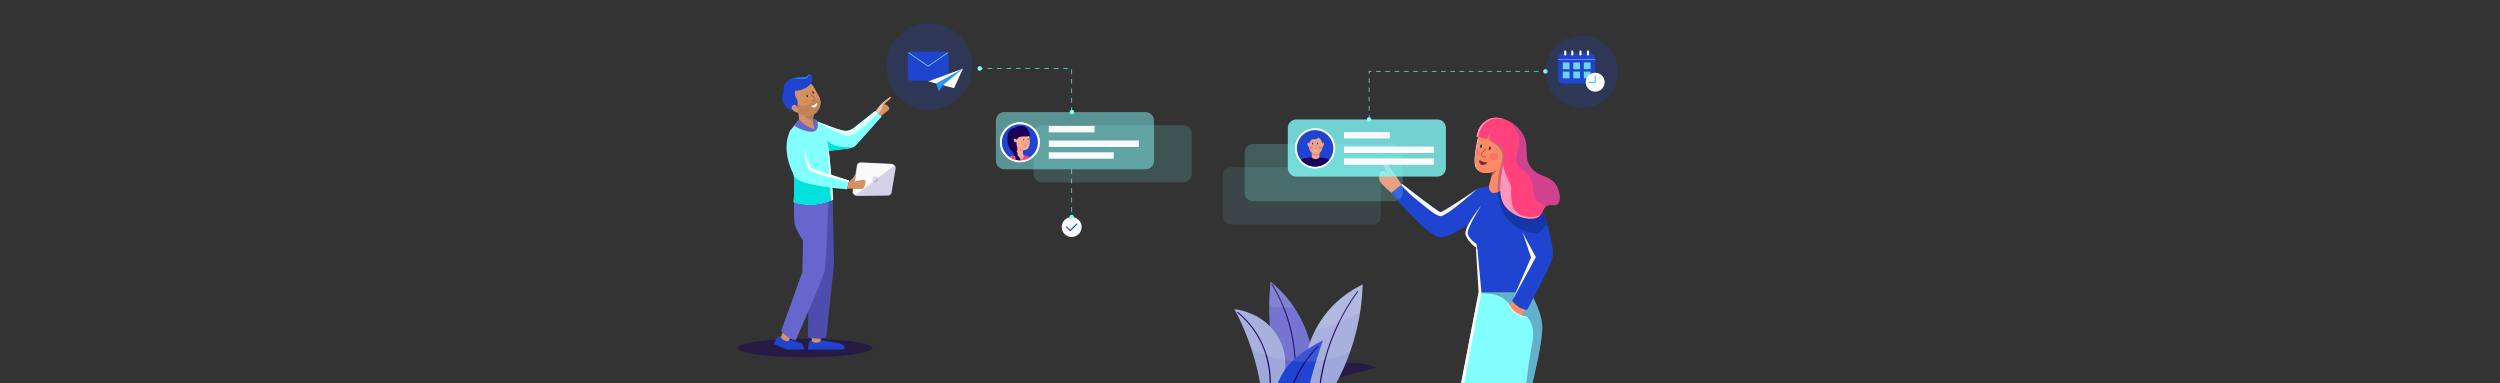 <?xml version="1.0" encoding="utf-8"?>
<!-- Generator: Adobe Illustrator 25.0.1, SVG Export Plug-In . SVG Version: 6.00 Build 0)  -->
<svg version="1.1" id="image" xmlns="http://www.w3.org/2000/svg" xmlns:xlink="http://www.w3.org/1999/xlink" x="0px" y="0px"
	 viewBox="0 0 6339.7 971.7" style="enable-background:new 0 0 6339.7 971.7;" xml:space="preserve">
<rect x="0" y="0" width="6339.7" height="971.7" fill="#333333" stroke="none"/>
<style type="text/css">
	.st0{fill:#FF8A65;}
	.st1{fill:#FAFAFA;}
	.st2{fill:#1F44D0;}
	.st3{fill:#84FFFF;}
	.st4{opacity:0.31;}
	.st5{fill:#18005A;}
	.st6{fill:none;stroke:#FAFAFA;stroke-width:2;stroke-linecap:round;stroke-linejoin:round;stroke-miterlimit:10;}
	.st7{fill:#1337AA;}
	.st8{opacity:0.28;fill:#2A1392;}
	.st9{fill:#FF427D;}
	.st10{opacity:0.1;fill:#84FFFF;}
	.st11{opacity:0.2;fill:#84FFFF;}
	.st12{opacity:0.47;}
	.st13{fill:#D69163;}
	.st14{fill:#4D4DAD;}
	.st15{fill:#6666CC;}
	.st16{opacity:0.26;fill:#474747;}
	.st17{opacity:0.15;fill:#603813;}
	.st18{fill:none;stroke:#995E3D;stroke-width:2;stroke-linecap:round;stroke-linejoin:round;stroke-miterlimit:10;}
	.st19{fill:#FFFFFF;}
	.st20{fill:none;stroke:#BC7D53;stroke-width:0.5;stroke-linecap:round;stroke-linejoin:round;stroke-miterlimit:10;}
	.st21{fill:#1A1A1A;}
	.st22{fill:#D18654;}
	.st23{fill:#00E2DC;}
	.st24{fill:#DBDAEF;}
	.st25{opacity:0.18;fill:#2A1392;}
	.st26{fill:#2196F3;}
	.st27{fill:none;stroke:#AF5037;stroke-width:2;stroke-linecap:round;stroke-linejoin:round;stroke-miterlimit:10;}
	.st28{fill:#60372E;stroke:#AA3C1F;stroke-linecap:round;stroke-linejoin:round;stroke-miterlimit:10;}
	.st29{opacity:0.36;fill:#FF427D;}
	.st30{opacity:0.77;}
	.st31{fill:none;stroke:#84FFFF;stroke-width:2;stroke-miterlimit:10;}
	.st32{fill:none;stroke:#84FFFF;stroke-width:2;stroke-miterlimit:10;stroke-dasharray:11.672,11.672;}
	.st33{fill:none;stroke:#84FFFF;stroke-width:2;stroke-miterlimit:10;stroke-dasharray:11.768,11.768;}
	.st34{opacity:0.22;fill:#1F44D0;}
	.st35{fill:none;stroke:#1F44D0;stroke-width:3;stroke-linecap:round;stroke-linejoin:round;stroke-miterlimit:10;}
	.st36{opacity:0.77;fill:#84FFFF;}
	.st37{fill:none;stroke:#FAFAFA;stroke-miterlimit:10;}
	.st38{fill:none;stroke:#03A9F4;stroke-width:2;stroke-miterlimit:10;}
	.st39{opacity:0.47;fill:#84FFFF;}
	.st40{opacity:0.16;fill:#84FFFF;}
	.st41{clip-path:url(#SVGID_2_);}
	.st42{fill:#FFAB91;}
	.st43{opacity:0.71;fill:#E88A6D;}
	.st44{fill:#37474F;}
	.st45{fill:#78909C;}
	.st46{opacity:0.37;fill:#263238;}
	.st47{fill:#FF9D83;}
	.st48{opacity:0.75;fill:#F47C6C;}
	.st49{fill:#263238;}
	.st50{opacity:0.16;}
	.st51{fill:#212121;}
	.st52{fill:#589BFC;}
	.st53{fill:#546E7A;}
	.st54{fill:#FFF176;}
	.st55{fill:#FC977C;}
	.st56{fill:#E0725C;}
	.st57{fill:none;stroke:#CC695C;stroke-width:0.75;stroke-linecap:round;stroke-linejoin:round;stroke-miterlimit:10;}
	.st58{clip-path:url(#SVGID_4_);}
	.st59{fill:#EFB4A8;}
	.st60{fill:#FFCCBC;}
	.st61{fill:#EFA28E;}
	.st62{opacity:0.49;fill:#CE6955;}
	.st63{fill:none;stroke:#C46455;stroke-width:0.5;stroke-linecap:round;stroke-linejoin:round;stroke-miterlimit:10;}
	.st64{fill:#E26998;}
	.st65{fill:none;stroke:#84FFFF;stroke-miterlimit:10;}
	.st66{opacity:0.77;fill:none;stroke:#84FFFF;stroke-width:2;stroke-miterlimit:10;stroke-dasharray:12;}
	.st67{opacity:0.77;fill:none;stroke:#84FFFF;stroke-width:2;stroke-linecap:round;stroke-linejoin:round;stroke-miterlimit:10;}
	.st68{fill:#9FA8DA;}
	.st69{fill:none;stroke:#18005A;stroke-width:3;stroke-linecap:round;stroke-linejoin:round;stroke-miterlimit:10;}
	.st70{fill:#2144D0;}
	.st71{opacity:0.1;fill:#FFFFFF;}
	.st72{opacity:0.42;fill:#2A1392;}
	.st73{fill:#FF97BD;}
	.st74{opacity:0.21;fill:#1F44D0;}
	.st75{opacity:0.74;fill:#FFFFFF;}
	.st76{opacity:0.46;fill:#FFFFFF;}
</style>
<g id="women">
	<path class="st0" d="M3855.4,336.75c-11.24,53.19-22.48,106.38-33.71,159.57c-6.47,6.91-15.17,10.54-23.56,10.27
		c-3.04-0.08-6.05-0.68-8.89-1.82c-16.52,0-10.98-30.17-11.85-32.32l9.4-36.62c0,0-0.73,0.29-2,0.68c-2.93,0.9-8.75,2.37-15.35,2.25
		h-0.1c-7.98-0.16-17.08-2.65-23.61-11.25c-4.79-6.3-5.42-17.26-3.87-32.94c0.51-5.23,1.24-10.66,2.11-16.08
		c4.09-25.55,11.11-50.81,11.82-53.33c0.04-0.14,0.06-0.21,0.06-0.21L3855.4,336.75z"/>
	<path class="st1" d="M3769.34,438.76c-8.38,0.18-18.4-1.99-25.44-11.25c-4.79-6.3-5.42-17.26-3.87-32.94
		c0.51-5.23,1.24-10.66,2.11-16.08c4.31-26.93,11.88-53.54,11.88-53.54l1.77,0.21c-0.71,2.52-7.73,27.78-11.82,53.33
		c-0.87,5.42-1.6,10.85-2.11,16.08c-1.55,15.68-0.92,26.64,3.87,32.94C3752.26,436.11,3761.36,438.6,3769.34,438.76z"/>
	<path class="st0" d="M3853.57,336.75c-11.24,53.19-22.48,106.38-33.71,159.57c-5.99,6.41-13.91,9.99-21.73,10.27
		c-3.67,0.14-7.31-0.45-10.72-1.82c-16.52,0-10.98-30.17-11.85-32.32l9.23-35.94l0.17-0.68c0,0-6.87,2.71-15.52,2.93h-0.1
		c-7.98-0.16-17.08-2.65-23.61-11.25c-4.79-6.3-5.42-17.26-3.87-32.94c0.51-5.23,1.24-10.66,2.11-16.08
		c4.09-25.55,11.11-50.81,11.82-53.33L3853.57,336.75z"/>
	<path class="st0" d="M3558.51,476.89c0,0-5.44-11.18-16.02-26.9c-10.58-15.71-35.66-50.87-40.19-47.85
		c-3.37,2.25,16.72,39.49,16.72,39.49s-8.85-10.9-15.31-7.86c-6.85,3.22-8.56,20.05-2.82,28.81c5.74,8.76,33.04,31.23,33.04,31.23"
		/>
	<path class="st2" d="M3904.39,487.45l-1.89,15.15l-0.56,4.46l-7.11,56.76l-3.49,27.92l-18.73,149.71H3749.6l-11.14-183.13
		l-0.01,0.01l-0.08,0.06c-0.03,0.03-0.06,0.05-0.07,0.05l-0.01,0.01c-3.09,2.39-47.65,36.39-78.31,42c-0.02,0-0.04,0-0.06,0.01
		c-2.47,0.45-4.85,0.71-7.1,0.75c-0.61,0.02-1.22,0.02-1.81,0c-31-1-123.05-111.96-123.05-111.96l4.2-3.4l11.58-9.37l5.75-4.66
		l6.41-5.18c0,0,91.1,71.39,97.1,71.39c5.34,0,55.13-33.28,83.34-52.23c3.51-2.35,6.68-4.48,9.39-6.3
		c6.45-4.33,29.83-7.05,29.83-7.05c0.06,10.38,5.09,14.14,7.43,15.73c1.63,1.1,3.61,1.68,7.84,0.94
		c5.18-0.92,13.74-3.82,29.17-10.16c2.6-1.07,5.39-2.24,8.39-3.51c11.9-5.03,10.92-5.1,12.81-5.49c9.33-1.92,21.12,0.5,45.09,10
		C3891.67,482.09,3897.67,484.57,3904.39,487.45z"/>
	<path class="st3" d="M3886.15,971.7h-180.94L3748,749.77v-0.02l1.6-8.3h131.19c0,0,27.83,46.43,30.12,84.34
		C3913.2,863.69,3886.15,971.7,3886.15,971.7z"/>
	<g class="st4">
		<path class="st5" d="M3886.15,971.7h-16.03c2.88-22.39,9.67-73.2,16.03-105.12c8.36-41.9-12.76-62.13-12.76-62.13
			c-5.54-0.55-19.1-2.65-32-13c-10.79-8.65-15.86-18.85-18-24c-2.98-3.51-8.07-8.75-15.59-13.28c-12.55-7.55-24.67-8.77-35.08-9.81
			c-5.63-0.56-13.78-0.98-23.67-0.04l0,0c0.18-0.96,0.37-1.92,0.55-2.88h131.19c0,0,27.83,46.43,30.12,84.34
			C3913.2,863.69,3886.15,971.7,3886.15,971.7z"/>
	</g>
	<path class="st0" d="M3835.39,764.45l-7,12c2.51,4.19,5.89,9.35,13,15c8.49,6.76,12.74,7.29,17.79,8.62
		c2.67-4.67,5.93-11.95,9.53-16.62"/>
	<path class="st6" d="M3823.39,767.45c2.22,5.15,8.06,16.83,21,26c11.77,8.35,23.43,10.39,29,11"/>
	<path class="st2" d="M3935.81,657.9c-10.35,28.65-63.2,128.05-63.2,128.05s-13.48-1.58-22.11-7.83s-16.11-15.04-16.11-15.04
		l9.47-21.63l38.77-88.55l-27.23-64.52l5.18-11.46l5.46-12.09l27.95-61.84l3.4-7.54c0,0,1.07,2.63,2.86,7.25
		c0.51,1.3,1.07,2.76,1.69,4.36c4.68,12.24,12.26,32.82,19.26,55.22c0.74,2.38,1.48,4.78,2.21,7.2
		C3933.77,603.91,3941.93,640.94,3935.81,657.9z"/>
	<path class="st7" d="M3923.41,569.48c-10.02,2.93-10.75,19.45-27.43,21.97c-1.57,0.24-3.12,0.33-4.64,0.29
		c-11.7-0.28-25.79-6.81-35.94-11.15c-21.01-8.98-40.25-32.39-44.27-42.22c-13-31.78-12.87-51.19-12.87-51.19l40.97-14.11
		l61.03,29.63l2.25-0.1l-0.56,4.46c4.68,12.24,12.26,32.82,19.26,55.22C3921.94,564.66,3922.68,567.06,3923.41,569.48z"/>
	<path class="st8" d="M3775.85,354.86c0,0,20.52,11.66,28.62,23.63c11.34,16.77,2.67,32.76-1.32,50.71s-6.94,42.64-4.89,57.97
		l37.89-12.58l19.25-62.56l-35.11-55.58L3775.85,354.86z"/>
	<path class="st9" d="M3949.29,518.41c-7.18,5.56-15.74-2.43-26.6,3.66c-0.71,0.4-1.36,0.81-1.96,1.26
		c-7.52,5.47-7.55,14.16-13.69,21.44c-1.25,1.48-2.76,2.91-4.63,4.23c-8.04,5.68-17.09,5.45-24.42,5.27
		c-21.64-0.55-45.24-12.71-58.55-28.04c-23.2-26.71-14.22-74.21-7.49-108.37c3.91-19.87,4.82-28.15-0.83-39.37
		c-11.07-22-56.11-28.78-65.28-31.53l-0.06-0.02c-1.07-0.32-1.65-0.49-1.65-0.49l4.14-14.65c1.34-4.76,5.43-12.12,8.82-15.74
		c5.65-6.06,13.2-12.38,23.44-15.46c15.32-4.61,29.68-0.66,39.76,3.75h0.01c0.01,0.01,0.01,0.01,0.01,0.01
		c4.59,2,8.29,4.11,10.79,5.54c14.34,8.23,22.78,18.79,26.08,23.28c25.46,34.6,3.81,58.98,22.95,88.46
		c20.08,30.95,54.07,19.69,69.5,53.87C3956.52,490.78,3958.11,511.57,3949.29,518.41z"/>
	<polyline class="st0" points="3767.7,356.86 3779.7,337.09 3774.49,361.12 	"/>
	<path class="st2" d="M3743.99,628.55c0,0-24.62-17.92-27.6-34.45c-2.98-16.53,24.72-39.76,24.72-39.76"/>
</g>
<path class="st10" d="M3480.4,569.13h-357.68c-11.96,0-21.66-9.7-21.66-21.66V445.79c0-11.96,9.7-21.66,21.66-21.66h357.68
	c11.96,0,21.66,9.7,21.66,21.66v101.68C3502.06,559.43,3492.36,569.13,3480.4,569.13z"/>
<path class="st11" d="M3535.6,510.22h-357.68c-11.96,0-21.66-9.7-21.66-21.66V386.88c0-11.96,9.7-21.66,21.66-21.66h357.68
	c11.96,0,21.66,9.7,21.66,21.66v101.68C3557.26,500.52,3547.56,510.22,3535.6,510.22z"/>
<g class="st12">
	<ellipse class="st5" cx="2041.11" cy="882.47" rx="171.07" ry="23.61"/>
</g>
<g id="men">
	<path class="st2" d="M2062.12,860.56c0,0-8.75,3.07-11.09,9.89s-2.03,15.79-2.03,15.79h92.37c0,0,0-4.59,0-6.72
		s-4.8-7.04-13.65-8.85c-8.85-1.81-52.26-9.17-52.26-9.17L2062.12,860.56z"/>
	<path class="st13" d="M2058.55,852.16v13.12c0,0,4.64,3.68,11.68,3.68c7.04,0,10.72-3.52,10.72-3.52v-11.36L2058.55,852.16z"/>
	<path class="st2" d="M1984.9,852.32c0,0-9.22-0.9-14.23,4.31c-5,5.21-8.48,15.91-8.48,15.91l33.25,13.7h43.28
		c0,0-0.02-0.79,0.09-2.92c0.13-2.59-2.93-12.57-11.79-14.36c-10.06-2.03-30.42-10.18-30.42-10.18L1984.9,852.32z"/>
	<path class="st13" d="M1985.19,843.2l-5.52,11.9c0,0,2.66,5.29,9.05,8.25c6.39,2.96,11.21,1.32,11.21,1.32l4.78-10.3L1985.19,843.2
		z"/>
	<path class="st14" d="M2111.6,505.33l3.42,165.24l-19.84,185.27c0,0-11.84,3.84-24.64,2.88c-12.8-0.96-22.08-3.52-22.08-3.52
		l3.2-153.91l10.56-103.99l-4.98-85.75L2111.6,505.33z"/>
	<path class="st15" d="M2101.25,506.06c0,0-5.75,152.19-9.58,178.57c-2.83,19.46-74.13,178.57-74.13,178.57s-10.57-1.28-20.81-9.28
		c-10.24-8-15.74-14.5-15.74-14.5l53.65-149.73l1.68-79.58c0,0-17.6-25.92-20.8-40.64c-3.2-14.72-1.92-60.48-1.92-60.48
		L2101.25,506.06z"/>
	<path class="st3" d="M2112.68,506.42c0,0-6.54,2.56-15.98,5.43c-11.83,3.6-28.19,7.61-41.81,7.61c-1.11,0-2.18,0-3.22-0.07
		c-2.66-0.14-5.19-0.35-7.61-0.55c-19.99-1.87-31.57-6.33-31.57-6.33s0.93-9.13,1.56-21.48c0.76-15.15,1.04-35.17-1.56-49.04
		c-0.38-2.01-0.83-4.36-1.28-6.95c-0.48-2.87-1-6.09-1.56-9.54c-5.15-32.75-11.83-87.91-4.81-95.79
		c8.44-9.51,17.71-20.92,17.71-20.92l28.15-4.56c0,0,19.27-0.98,32.07,8.85c7.68,5.9,9.82,16.73,13.06,31.12
		c4.15,18.36,8.16,56.27,11.24,90.85C2110.43,472.7,2112.68,506.42,2112.68,506.42z"/>
	<path class="st13" d="M2063.3,313.74c0.97,10.52,2.86,11.39,5.18,15.94c-13.61,0.79-27.85-3.91-39.98-7.43l-4.19-39.28
		c14.11,0.21,28.17,0.42,42.29,0.68c-0.36,0.78-0.7,1.69-1.09,2.74c-1.2,3.24-2.46,7.55-3.24,12.68c-0.55,3.69-0.27,7.94-0.06,12.43
		C2062.25,312.4,2063.21,312.9,2063.3,313.74z"/>
	<path class="st16" d="M2062.26,299.08c-0.55,3.69-0.47,4.09-0.68,8.09c-0.05,0.89-18.01-6.99-27.47-20.18l31.39-0.58
		C2064.3,289.64,2063.04,293.95,2062.26,299.08z"/>
	<path class="st13" d="M2065.33,288.48c-0.89,0.62-1.81,1.21-2.78,1.74c-1.06,0.59-2.15,1.1-3.27,1.53
		c-11.27,4.45-25.11,1.54-34.12-4.97c-0.05-0.04-0.1-0.08-0.15-0.13l-0.01-0.01c-0.02-0.01-0.06-0.03-0.08-0.06
		c-2.25-1.66-4.18-3.53-5.68-5.6c-0.88-1.21-1.62-2.47-2.19-3.79l-1.36-2.43l-4.48-8.06l-6.41-11.55
		c-8.94-16.1-3.09-36.57,13.01-45.51c0.99-0.55,2.01-1.04,3.04-1.49c0.71-0.31,1.44-0.59,2.16-0.83c10.28-3.6,21.57-1.84,30.24,4.21
		c4.05,2.81,7.51,6.56,10.05,11.12l9.54,17.19l2.44,4.39l0.27,0.48c0.39,0.68,0.73,1.4,1.06,2.1
		C2083.51,261.56,2078.64,279.28,2065.33,288.48z"/>
	<path class="st1" d="M2066.2,288.15c-0.89,0.63-1.81,1.22-2.78,1.74c-1.33,0.74-2.72,1.36-4.15,1.86c1.12-0.43,2.21-0.95,3.27-1.53
		c0.96-0.53,1.89-1.12,2.78-1.74c13.31-9.19,18.18-26.91,11.3-41.66c-0.33-0.7-0.68-1.42-1.06-2.1l-0.27-0.48l-2.44-4.39
		l-9.54-17.19c-2.55-4.56-6-8.32-10.05-11.12c-8.67-6.05-19.96-7.8-30.24-4.21c10.51-4.02,22.21-2.33,31.12,3.89
		c4.05,2.81,7.51,6.56,10.05,11.12l9.54,17.19l2.44,4.38l0.27,0.49c0.39,0.68,0.73,1.39,1.06,2.09
		C2084.39,261.25,2079.53,278.97,2066.2,288.15z"/>
	<path class="st13" d="M2065.33,288.48c-0.89,0.62-1.81,1.21-2.78,1.74c-1.06,0.59-2.15,1.1-3.27,1.53
		c-11.09,3.96-24.45,1.05-33.24-5.3c-0.05-0.03-0.1-0.07-0.15-0.12v-0.01c-0.03-0.01-0.06-0.03-0.09-0.06
		c-2.25-1.66-4.18-3.53-5.67-5.6c-0.89-1.21-1.63-2.47-2.19-3.79l-1.36-2.43l-4.49-8.06l-6.41-11.56
		c-8.93-16.09-3.08-36.56,13.01-45.5c1-0.56,2.02-1.05,3.04-1.49c0.42-0.18,0.85-0.36,1.28-0.51c10.28-3.6,21.57-1.84,30.24,4.21
		c4.05,2.81,7.51,6.56,10.05,11.12l9.54,17.19l2.44,4.39l0.27,0.48c0.39,0.68,0.73,1.4,1.06,2.1
		C2083.51,261.56,2078.64,279.28,2065.33,288.48z"/>
	<path class="st17" d="M2015.69,274.77l1.36,2.43c5.75,13.39,29.41,21.94,45.5,13.01c15.4-8.54,21.42-27.67,14.07-43.39
		c-1.23,2.57-2.57,6.56-6.74,8.4c-1.71,0.76-2.51,0.04-5.92,1.17c-4.35,1.43-6.44,5.35-8.31,6.29c-7.74,3.92-15.94,7.2-23.98,5.62
		c-6.5-1.28-7.87-5.97-10.95-4.9C2017.96,264.35,2015.94,269.18,2015.69,274.77z"/>
	<path class="st2" d="M2060.38,201.75c-0.3,4.78-2.89,8.36-4.57,10.68c-0.42,0.59-2.2,2.98-5.95,6.02
		c-1.58,1.28-6.08,4.76-13.36,7.66c-7.51,3-14.68,4.1-20.65,4.33c-0.37,2.66-0.59,6.64,0.55,11.13c1.23,4.83,3.45,8,4.11,9.03
		c2.87,4.52,4.3,13.58-2.28,33.6c-4.76-0.72-13.87-2.88-21.82-10.24c-8.74-8.09-15.67-22.12-12.1-35.2c0.9-3.28,2.27-5.81,3.3-7.45
		c-1.4-11.03,1.83-17.24,3.69-20.01c4.11-6.13,11.03-9.73,17.55-11.87c7.63-2.48,14.74-2.93,16.19-3.01
		c9.06-0.47,17.15,1.47,23.35-4.13c2.06-1.87,3.3-4.01,5.39-3.85c1.45,0.11,2.86,1.28,3.99,3.05
		C2059.48,194.14,2060.6,198.13,2060.38,201.75z"/>
	<path class="st13" d="M2020.18,269c-0.2-0.3-2.29-3.28-5.68-3.3c-3.76-0.02-6.77,3.92-7.1,6.79c-0.56,4.93,6.33,10.94,17.62,14.29
		L2020.18,269z"/>
	<path class="st15" d="M2025.86,302.28c0,0,8.59,10.24,21.07,17.71c6.68,4,18.76,7.75,18.76,7.75s-1.86-4.93-3.27-11.62
		c-1.44-6.8-0.46-14.62-0.46-14.62c2.55-0.81,8.76,2.18,10.04,4.1c1.28,1.92,2.5,11.31,1.44,16.85
		c-1.09,5.72-6.28,12.91-18.98,11.63c-12.7-1.28-26.78-7.57-30.94-9.71s-10.45-6.58-10.45-6.58L2025.86,302.28z"/>
	<path class="st18" d="M2055.43,240.8c0,0,8.19,4.67,10.19,7.11c1.32,1.61,1.34,4.68-0.25,5.77c-1.59,1.09-5.73,3.22-5.73,3.22"/>
	<path class="st19" d="M2056.76,268.61c2.27-0.38,5.85-1.28,9.58-3.64c2.45-1.55,4.25-3.27,5.48-4.66
		c1.37,3.89,0.23,8.12-2.74,10.45c-2.44,1.92-6.17,2.59-9.16,1C2058.16,270.82,2057.2,269.39,2056.76,268.61z"/>
	<path class="st20" d="M2056.76,268.61c2.27-0.38,5.85-1.28,9.58-3.64c2.45-1.55,4.25-3.27,5.48-4.66
		c1.37,3.89,0.23,8.12-2.74,10.45c-2.44,1.92-6.17,2.59-9.16,1C2058.16,270.82,2057.2,269.39,2056.76,268.61z"/>
	
		<ellipse transform="matrix(0.883 -0.469 0.469 0.883 125.027 988.622)" class="st21" cx="2047.32" cy="243.3" rx="1.64" ry="3.26"/>
	
		<ellipse transform="matrix(0.883 -0.469 0.469 0.883 130.771 994.552)" class="st21" cx="2062.1" cy="234.73" rx="1.64" ry="3.26"/>
	
		<ellipse transform="matrix(0.919 -0.395 0.395 0.919 64.322 828.02)" class="st22" cx="2045.16" cy="257.64" rx="7.99" ry="2.59"/>
	<path class="st22" d="M2068.96,245.13c0.63,1.03,3.28,0.6,6.33-0.89l-2.44-4.39C2070.02,241.89,2068.34,244.09,2068.96,245.13z"/>
	<path class="st13" d="M2259.19,246.7c-0.52,1.36-1.88,3.18-3.61,5.15c-4.97,5.63-12.95,12.38-12.95,12.38s4.64,0.81,7.53,3.28
		c2.9,2.47,7.57,7.26,2.38,12.07c-5.19,4.81-23.38,18.72-23.38,18.72l-13.82-9.99l2.66-3.49l5.62-7.37
		c0.09-0.12,0.18-0.24,0.27-0.36c0.98-1.28,4.47-5.82,8.17-10.14c0.08-0.09,0.16-0.18,0.24-0.27c2.67-3.1,5.43-6.06,7.41-7.58
		C2244.99,255.06,2261.21,241.47,2259.19,246.7z"/>
	<path class="st3" d="M2235.64,295.7l-63.38,70.99c-2.03,2.33-4.44,4.27-7.1,5.79c-3.3,1.95-7.03,3.22-10.88,3.69l-50.3,6.09
		l-2.75,0.34l-0.08-0.17l-6.9-17.6l-15.54-54.43c0,0,2.1,0.88,5.62,2.3c10.65,4.29,34.3,13.5,52.23,18.11
		c9.94,2.54,18.32,0.54,27.69-5.67l55.1-43.66l2.53,2.21L2235.64,295.7z"/>
	<path class="st23" d="M2165.16,372.48c-3.3,1.95-7.02,3.22-10.87,3.68l-50.3,6.09l-2.24,0.34l-4.26-25.48
		c2.6,2.22,6.41,5.11,11.43,7.77c2.54,1.34,8.61,4.33,18.99,6.45C2142.2,374.25,2155.57,373.66,2165.16,372.48z"/>
	<path class="st23" d="M2112.68,506.42c0,0-6.54,2.56-15.98,5.43c-11.83,3.6-28.19,7.61-41.81,7.61c-1.11,0-2.18,0-3.22-0.07
		c-2.66-0.14-5.19-0.35-7.61-0.55c-19.99-1.87-31.57-6.33-31.57-6.33s0.93-9.13,1.56-21.48c0.76-15.15,1.04-35.17-1.56-49.04
		c-0.38-2.01-0.83-4.36-1.28-6.95l97.32,18.5C2111.88,491.2,2112.68,506.42,2112.68,506.42z"/>
	<polygon class="st19" points="2097.48,357.12 2101.74,382.6 2107.72,442.39 2112.68,506.42 2107.53,508.3 2101.25,404.18 	"/>
	<path class="st3" d="M2054.44,426.32l98.83,31.67l-5.13,22.11c0,0-120.03-9-132-30.61c-40.63-73.39-11.29-119.81-11.29-119.81"/>
	<g>
		<path class="st24" d="M2173.14,418.79l-11.07,66.4c-0.9,5.39,4.31,10.4,10.74,10.31l76.47-0.97c4.77-0.06,8.66-2.97,9.33-6.97
			l10.33-61.93c0.86-5.16-3.88-10.02-10.04-10.3l-75.73-3.5C2178.12,411.6,2173.85,414.56,2173.14,418.79z"/>
		<path class="st1" d="M2271.12,426.85l-10.33,61.92c-0.66,4-4.55,6.91-9.33,6.97l-76.47,0.96c-2.31,0.03-4.48-0.6-6.25-1.67
			c-3.14-1.9-5.06-5.19-4.49-8.64l11.07-66.4c0.71-4.22,4.99-7.19,10.03-6.95l75.72,3.5c2.87,0.13,5.44,1.26,7.27,2.95
			C2270.45,421.44,2271.58,424.1,2271.12,426.85z"/>
		
			<ellipse transform="matrix(0.073 -0.997 0.997 0.073 1604.69 2635.079)" class="st24" cx="2220.42" cy="453.97" rx="7.48" ry="7.5"/>
		<path class="st25" d="M2271.12,426.85l-10.33,61.92c-0.66,4-4.55,6.91-9.33,6.97l-76.47,0.96c-2.31,0.03-4.48-0.6-6.25-1.67
			l99.6-75.54C2270.45,421.44,2271.58,424.1,2271.12,426.85z"/>
	</g>
	<path class="st26" d="M2053.76,188.45c-2.7,3.2-4.06,7.24-8.13,9.24c-4.76,2.34-10.48,2.83-15.98,2.14
		c-17.77-2.25-20.53,0.68-20.82-0.38v-0.01c7.63-2.48,14.74-2.93,16.19-3.01c9.06-0.47,17.15,1.47,23.35-4.13
		C2050.43,190.43,2051.67,188.29,2053.76,188.45C2055.21,188.56,2053.76,188.45,2053.76,188.45z"/>
	<path class="st19" d="M2153.27,458l-96.51-30.93l-18.58-48.33c0,0,8.18,47.14,14.13,52.21c12.25,10.42,100.14,30.58,100.14,30.58
		L2153.27,458z"/>
</g>
<g>
	<path class="st27" d="M3766.81,377.39c-0.65,1.25-1.74,3.1-3.43,5.04c-3.44,3.94-5.89,4.25-6.66,7.01
		c-0.64,2.28,0.17,5.18,2.21,6.96c2.18,1.89,5.46,2.24,8.3,0.83"/>
	<path class="st28" d="M3770.79,411.19c-2.09,0.33-6.06,0.67-10.69-0.78c-4.02-1.26-6.81-3.32-8.34-4.66
		c-1.21,4.2,0.23,8.62,3.49,10.95c4.16,2.98,9.57,1.34,12.51-1.15C3769.5,414.09,3770.36,412.33,3770.79,411.19z"/>
	
		<ellipse transform="matrix(0.222 -0.975 0.975 0.222 2572.409 3976.267)" class="st21" cx="3778.14" cy="376" rx="4.69" ry="2.36"/>
	
		<ellipse transform="matrix(0.222 -0.975 0.975 0.222 2560.614 3950.851)" class="st21" cx="3756.32" cy="370.68" rx="4.42" ry="2.22"/>
	
		<ellipse transform="matrix(0.141 -0.99 0.99 0.141 2860.302 4091.15)" class="st29" cx="3787.74" cy="397.28" rx="8.7" ry="11.51"/>
	<path class="st29" d="M3749.46,389.88c-0.69,3.37-3.74,5.07-7.6,4.69c0.51-5.23,1.24-10.66,2.11-16.08
		C3747.87,381.68,3750.2,386.23,3749.46,389.88z"/>
</g>
<g class="st30">
	<g>
		<line class="st31" x1="3471.89" y1="297.97" x2="3471.89" y2="291.97"/>
		<line class="st32" x1="3471.89" y1="280.3" x2="3471.89" y2="192.76"/>
		<polyline class="st31" points="3471.89,186.92 3471.89,180.92 3477.89,180.92 		"/>
		<line class="st33" x1="3489.65" y1="180.92" x2="3907.42" y2="180.92"/>
		<line class="st31" x1="3913.3" y1="180.92" x2="3919.3" y2="180.92"/>
	</g>
</g>
<circle class="st34" cx="2356.57" cy="168.79" r="109.66"/>
<circle class="st3" cx="3471.89" cy="302.88" r="5.68"/>
<circle class="st3" cx="2718.38" cy="284.2" r="5.68"/>
<circle class="st1" cx="2717.61" cy="575.73" r="25.27"/>
<polyline class="st35" points="2704.7,575.51 2713.98,584.78 2730.53,568.22 "/>
<circle class="st3" cx="2717.61" cy="550.45" r="5.68"/>
<circle class="st3" cx="2484.61" cy="173.56" r="5.68"/>
<circle class="st3" cx="3919.3" cy="180.96" r="5.68"/>
<g>
	<circle class="st34" cx="4011.36" cy="181.56" r="92.06"/>
	<path class="st2" d="M4031.79,212.24h-67.06c-7.39,0-13.37-5.99-13.37-13.37v-50.68c0-7.39,5.99-13.37,13.37-13.37h67.06
		c7.39,0,13.37,5.99,13.37,13.37v50.68C4045.16,206.25,4039.17,212.24,4031.79,212.24z"/>
	<rect x="3963" y="158.35" class="st36" width="17.12" height="17.12"/>
	<rect x="3989.7" y="158.35" class="st36" width="17.12" height="17.12"/>
	<rect x="4016.4" y="158.35" class="st36" width="17.12" height="17.12"/>
	<rect x="3963" y="181.56" class="st36" width="17.12" height="17.12"/>
	<rect x="3989.7" y="181.56" class="st36" width="17.12" height="17.12"/>
	<rect x="4016.4" y="181.56" class="st36" width="17.12" height="17.12"/>
	<path class="st1" d="M3969.24,140.97L3969.24,140.97c-1.5,0-2.72-1.22-2.72-2.72v-7.66c0-1.5,1.22-2.72,2.72-2.72l0,0
		c1.5,0,2.72,1.22,2.72,2.72v7.66C3971.97,139.75,3970.75,140.97,3969.24,140.97z"/>
	<path class="st1" d="M3987.16,140.97L3987.16,140.97c-1.5,0-2.72-1.22-2.72-2.72v-7.66c0-1.5,1.22-2.72,2.72-2.72l0,0
		c1.5,0,2.72,1.22,2.72,2.72v7.66C3989.89,139.75,3988.67,140.97,3987.16,140.97z"/>
	<path class="st1" d="M4007.89,140.97L4007.89,140.97c-1.5,0-2.72-1.22-2.72-2.72v-7.66c0-1.5,1.22-2.72,2.72-2.72l0,0
		c1.5,0,2.72,1.22,2.72,2.72v7.66C4010.61,139.75,4009.39,140.97,4007.89,140.97z"/>
	<path class="st1" d="M4026.97,140.97L4026.97,140.97c-1.5,0-2.72-1.22-2.72-2.72v-7.66c0-1.5,1.22-2.72,2.72-2.72l0,0
		c1.5,0,2.72,1.22,2.72,2.72v7.66C4029.7,139.75,4028.48,140.97,4026.97,140.97z"/>
	<circle class="st1" cx="4045.16" cy="208.43" r="24.07"/>
	<line class="st37" x1="3951.36" y1="151.16" x2="4045.16" y2="151.16"/>
	<polyline class="st38" points="4045.16,191.6 4045.16,208.43 4028.53,208.43 	"/>
</g>
<g>
	<path class="st39" d="M2904.83,429.2h-357.68c-11.96,0-21.66-9.7-21.66-21.66V305.86c0-11.96,9.7-21.66,21.66-21.66h357.68
		c11.96,0,21.66,9.7,21.66,21.66v101.68C2926.49,419.51,2916.8,429.2,2904.83,429.2z"/>
	<path class="st40" d="M3000.24,462.49h-357.68c-11.96,0-21.66-9.7-21.66-21.66V339.15c0-11.96,9.7-21.66,21.66-21.66h357.68
		c11.96,0,21.66,9.7,21.66,21.66v101.68C3021.9,452.79,3012.2,462.49,3000.24,462.49z"/>
	<rect x="2659.58" y="319.42" class="st1" width="116.06" height="16.25"/>
	<rect x="2659.58" y="356.32" class="st1" width="228.44" height="16.25"/>
	<rect x="2659.58" y="386.2" class="st1" width="164.71" height="16.25"/>
	<g>
		<circle class="st19" cx="2586.3" cy="360.79" r="50.55"/>
		<circle class="st19" cx="2586.3" cy="360.79" r="50.55"/>
		<g>
			<g>
				<defs>
					<circle id="SVGID_1_" cx="2586.3" cy="360.79" r="45.65"/>
				</defs>
				<use xlink:href="#SVGID_1_"  style="overflow:visible;opacity:0.65;fill:#1F44D0;"/>
				<clipPath id="SVGID_2_">
					<use xlink:href="#SVGID_1_"  style="overflow:visible;opacity:0.65;"/>
				</clipPath>
				<g class="st41">
					<path class="st42" d="M2563.65,362.55c4.78,10.7,9,10.01,11.74,17.82c3.79,10.8-2.79,16.29,2.09,24.54
						c2.61,4.39,8.08,8.94,13,7.76c6.22-1.49,9.57-11.67,7.03-16.99c-0.81-1.69-1.75-1.92-2.71-3.99c-0.87-1.85-1.13-3.77-1.02-5.62
						c0.09-1.95,0.57-3.82,1.12-5.4c2.25,0.19,5.79,0.11,9.03-1.88c5.68-3.49,7.09-10.75,7.37-16.51c0.09-2.34,0.03-4.44-0.03-5.93
						v-0.02c-0.23-6.3-0.51-13.65-6.1-18.83c-6.1-5.66-14.49-4.98-19.7-4.55c-1.6,0.12-21.72,2.02-25.16,13.84
						C2558.84,351.78,2560.94,356.47,2563.65,362.55z"/>
					<path class="st42" d="M2622.45,597.38c0,0,5.53,15.92,3.65,21.24c-2.77,7.87-77.64,109.55-78.27,109.13
						c-0.63-0.42-11.01-7.31-11.01-7.31l47.59-85.07l12.81-34.57L2622.45,597.38z"/>
					<polygon class="st43" points="2611.27,605.39 2614.81,636.67 2580.69,683.84 2575.06,652.07 2592.96,616.38 2596.39,605.85 
											"/>
					<polygon class="st44" points="2611.27,502.86 2612.72,527.14 2627.04,601.81 2599.62,603 2590.71,502.86 					"/>
					<polygon class="st45" points="2628.95,604.37 2603.19,605.85 2603.19,599.61 2627.73,597.98 					"/>
					<polyline class="st42" points="2598.45,521.73 2605.81,619.96 2615.56,739.64 2602,741.32 2575.73,628.65 2565.33,606.53 					
						"/>
					<polygon class="st46" points="2611.27,605.39 2602.76,544.47 2602.76,544.47 2596.39,605.85 					"/>
					<path class="st44" d="M2554.62,502.86c0,0-7.94,24.61-7.93,38.66c0.02,17,10.49,64.34,10.49,64.34l49.11,0.68l-4.05-70.75
						l0.48-33.49L2554.62,502.86z"/>
					<path class="st47" d="M2627.2,427.71c0,0,3.01,38.44,0,40.68c-3.01,2.24-5.98,2.92-8.03,2.52c-2.05-0.41-7.83-4.75-7.83-4.75
						l3.07-38.44H2627.2z"/>
					<path class="st47" d="M2649.14,453.36c-2.54,0.34-20.62,5.78-20.62,5.78s-16.21,5.96-15.58,8.9
						c0.63,2.94-0.63,10.45,3.98,10.35c4.61-0.1,56.48-28.28,56.48-28.28"/>
					<polygon class="st48" points="2617.02,459.63 2628.54,457.09 2628.49,455.28 2621.63,449.11 2622.25,428.95 2620.5,429.3 
						2618.45,452.02 					"/>
					<path class="st9" d="M2574.98,392.94c0,0-21.55,3.07-25.7,12.79c-1.68,3.93,5.34,97.12,5.34,97.12s38.78,3.66,48.86,2.96
						c5.39-0.37,7.79-2.96,7.79-2.96s3.87-48.12,9.03-54.48c7.48-12.11-0.92-44.21-3.37-46.82c-4.72-5.03-20.55-7.97-20.55-7.97
						l-2.9,11.72L2574.98,392.94z"/>
					<g>
						<path class="st5" d="M2612.2,343.15c0,0-2.52,2.73-8.28,2.73s-17.88,0.14-20.51,2.24c-2.62,2.1-4.95,6.47-4.95,6.47
							c-0.61-0.84-1.46-2.13-3.5-2.7c-1.54-0.43-3.46,0.86-4.07,2.31c-0.81,1.91-0.15,3.65,0.75,4.69c1.45,1.66,3.24,1.79,5.87,2
							c1.66,1.48-0.81,5.54,0.91,9.35c0.52,1.15,1.69,4.53,1.38,9.46c-0.07,1.13-1.68,5.09-1.68,5.09c0.54,0.46,1.84,1.7,2.41,3.78
							c0.71,2.59-0.2,4.72-0.47,5.3c1.13,0.68,2.98,2,4.49,4.28c2.29,3.47,2.35,6.97,2.31,8.32c1.34,1.41,3.77,4.35,4.96,8.81
							c1.67,6.25-0.2,11.41-0.91,13.14c0.46,1.91,0.93,3.83,1.39,5.74c3.9,4.9,4.36,6.91,3.75,7.72c-0.64,0.84-3.11,1.29-3.11,1.29
							c-0.46-0.98-0.91-1.97-1.37-2.95c-0.27,0.98-0.53,1.97-0.8,2.95c-0.67,0.19-1.54,0.36-2.57,0.38
							c-1.65,0.04-2.99-0.33-3.84-0.65c0.08-1.03,0.28-2.34,0.75-3.81c0.53-1.63,1.22-2.91,1.82-3.84
							c-0.16-2.07-0.33-4.14-0.49-6.21c-1.38-1.66-3.56-4.71-4.82-9.09c-1.38-4.79-0.99-8.86-0.63-11.05
							c-0.46-0.23-5.14-2.71-5.73-7.76c-0.29-2.45-0.74-4.26-0.27-5.2c-0.27,0.01-2.73-0.08-4.56-2.64
							c-1.48-2.08-0.43-4.41-0.35-4.81c0,0-7.9-8.42-10.84-14.19c-4.83-9.49-4.65-17.99-4.61-24.54c0.05-9.23,1.89-14.1,6.22-19.02
							c4.19-4.77,8.4-5.55,11.4-5.94c2.84-1.49,7.58-5.03,13.86-5.42c1.4-0.09,6.28-0.39,10.47,1.02
							C2608.67,324.46,2611.96,341.79,2612.2,343.15z"/>
					</g>
					<path class="st49" d="M2600.89,736.57c0,0-1,8.42-0.89,12.09c0.1,3.67,1.29,7.66,4.65,7.97c3.36,0.31,28.48-0.05,31.31-0.78
						c2.83-0.73,7.7-4.95,5.32-7.89c-2.38-2.94-11.6-2.23-14.26-3.08c-3.08-0.98-11.79-9.29-11.79-9.29L2600.89,736.57z"/>
					<path class="st49" d="M2538.06,718.22c0,0-5.27,3.36-8.06,5.74c-2.79,2.39-5.14,5.82-3.28,8.62
						c1.86,2.81,17.93,22.13,20.28,23.87c2.35,1.74,8.69,2.88,9.48-0.82c0.79-3.69-5.55-10.42-6.57-13.03
						c-1.17-3.01-0.73-16.45-0.73-16.45L2538.06,718.22z"/>
					<g class="st50">
						<path class="st51" d="M2617.02,459.63c0,0-16.32,3.54-22.26,6.47c-5.93,2.92-41.35,20.37-41.35,20.37l-2.5-27.32l6.19-29.72
							l4.05,0.27l1.11,28.43l41.38-8.99l14.81,3.59L2617.02,459.63z"/>
					</g>
					<path class="st42" d="M2593.54,452.17l-0.61,8.25c0,0-42.61,25.41-47.95,17.96c-5.26-7.33-5.8-25.01-2.86-51.39l18.98,0.71
						l-1.99,33.62L2593.54,452.17z"/>
					<path class="st52" d="M2563.76,431.15l-23.29-2.85c0.38-9.66,4.46-18.79,6.13-21.5c3.4-5.5,12.65-9.43,12.65-9.43l5.65,18.86
						L2563.76,431.15z"/>
					<path class="st44" d="M2591.95,461.68l51.24-7.53l0.12-2.43l-51.71,7.62c-0.59,0.09-1.02,0.6-1.01,1.2v0
						C2590.62,461.25,2591.25,461.78,2591.95,461.68z"/>
					<polygon class="st45" points="2554.24,601.12 2607.14,600.8 2607.14,607.93 2556.33,608.3 					"/>
					<path class="st44" d="M2643.31,451.96l2.32-64.32l-0.22,0.04c-1.28,0.21-2.24,1.28-2.29,2.58l-2.74,62.08"/>
					<path class="st53" d="M2645.63,387.64h48.17c1.27,0,2.28,1.06,2.22,2.33l-2.69,55.63c-0.05,1.07-0.86,1.96-1.93,2.1
						l-48.21,6.45"/>
					<path class="st42" d="M2593.54,452.17c2.24-0.7,8.32-2.1,10.1-3.04c1.78-0.94,6.01-2.73,9.79-2.2
						c3.78,0.52,9.74,6.79,9.74,6.79s0.74,1.32-1.42,0.93c-2.51-0.45-7.2-3.19-10.8-1.8c-3.96,1.52-6.82,4.65-6.82,4.65l-11.1,1.65"
						/>
					<path class="st52" d="M2616.92,401.56c0,0,6.43,5.73,8.28,12.9c1.5,5.81,3.33,13.26,3.33,13.26l-11.27,2.23"/>
					<path class="st47" d="M2663.24,455.57c0,0,8.44-1.13,10.47-1.6c2.03-0.47,9.64-5.19,9.64-5.19l-24.2,3.24"/>
					<g>
						<path class="st54" d="M2590.92,428.4c-0.66,0.19-1.43,0.37-2.31,0.49c-0.8,0.11-1.52,0.14-2.16,0.14
							c-0.09,0.66-0.16,1.41-0.14,2.25c0.03,1.6,0.32,2.95,0.63,3.97c1.18,0.05,2.09-0.1,2.7-0.24c1.2-0.28,2.67-0.86,2.67-0.86l0,0
							c0.03-0.65,0.02-1.45-0.15-2.36C2591.9,430.3,2591.35,429.16,2590.92,428.4z"/>
					</g>
					<path class="st55" d="M2582.64,372.03c0.85,2.99,2.09,5.24,3.06,6.72c1.01,1.55,2.59,3.94,5.54,5.93
						c0.99,0.67,1.89,1.12,2.54,1.41c0.09-1.95,0.57-3.82,1.12-5.4c0,0-4.9-1.49-7.17-3.43
						C2585.48,375.32,2582.64,372.03,2582.64,372.03z"/>
					
						<ellipse transform="matrix(0.997 -0.079 0.079 0.997 -20.611 206.252)" class="st55" cx="2591.29" cy="363.1" rx="4.5" ry="3.11"/>
					<path class="st55" d="M2608.18,359.63c0.09,1.32,1.38,2.36,3.12,2.67c0.09-2.34,0.03-4.44-0.03-5.93
						C2609.37,356.89,2608.05,358.21,2608.18,359.63z"/>
					<path class="st55" d="M2577.54,356.02c-0.11-0.2-0.68-1.2-1.87-1.5c-0.88-0.22-2.25-0.1-2.79,0.88
						c-0.57,1.02,0.07,2.41,1.03,3.05c0.92,0.62,2.2,0.57,3.18-0.13"/>
					
						<ellipse transform="matrix(0.131 -0.991 0.991 0.131 1909.122 3009.925)" class="st19" cx="2671.82" cy="415.75" rx="4.42" ry="3.64"/>
				</g>
			</g>
			<path class="st56" d="M2605.26,370.17c-0.07,0.09-0.33,0.5-0.55,0.72c-0.28,0.28-1.35,1.3-3.37,1.31
				c-1.75,0.01-2.75-0.86-3.71-1.77c-0.16-0.15-0.46-0.55-0.54-0.64c1.43-0.25,3.12-0.51,3.63-0.38c0.37,0.1,0.55,0.37,1.12,0.44
				c0.51,0.06,0.82-0.2,1.2-0.23C2603.36,369.61,2603.72,369.78,2605.26,370.17z"/>
		</g>
		<g>
			<path class="st57" d="M2602.28,356.66c0,0,2.6,4.31,3.29,5.87c0.44,0.98-0.23,2.81-1.48,2.75c-1.41-0.06-3.63-0.23-3.63-0.23"/>
			
				<ellipse transform="matrix(0.999 -0.038 0.038 0.999 -11.527 97.914)" class="st21" cx="2596.97" cy="355.35" rx="1.01" ry="2"/>
			
				<ellipse transform="matrix(0.999 -0.038 0.038 0.999 -11.49 98.307)" class="st21" cx="2607.43" cy="354.57" rx="1.01" ry="2"/>
		</g>
	</g>
</g>
<g>
	<path class="st36" d="M3645.04,447.89h-357.68c-11.96,0-21.66-9.7-21.66-21.66V324.55c0-11.96,9.7-21.66,21.66-21.66h357.68
		c11.96,0,21.66,9.7,21.66,21.66v101.68C3666.7,438.19,3657,447.89,3645.04,447.89z"/>
	<rect x="3408.17" y="334.84" class="st1" width="116.06" height="16.25"/>
	<rect x="3408.17" y="371.74" class="st1" width="228.44" height="16.25"/>
	<rect x="3408.17" y="401.62" class="st1" width="228.44" height="16.25"/>
	<circle class="st19" cx="3334.89" cy="376.22" r="51.17"/>
	<g>
		<defs>
			<circle id="SVGID_3_" cx="3334.89" cy="376.22" r="46.21"/>
		</defs>
		<use xlink:href="#SVGID_3_"  style="overflow:visible;opacity:0.65;fill:#1F44D0;"/>
		<clipPath id="SVGID_4_">
			<use xlink:href="#SVGID_3_"  style="overflow:visible;opacity:0.65;"/>
		</clipPath>
		<g class="st58">
			<g>
				<path class="st59" d="M3379.27,438.71c0,0-0.57,39.81-0.62,43.06c-0.12,8.36-17.05,7.89-16.82-0.82l0-42.48L3379.27,438.71z"/>
				<path class="st60" d="M3290.19,438.71c0,0,1.15,50.84,1.19,54.09h17.76l-1.23-54.09H3290.19z"/>
				<g>
					<path class="st5" d="M3380.24,438.71l-15.05,0c-0.58,25.38-1.46,54.09-1.46,54.09h-58.22c0,0-0.68-29.67-1.23-54.09l-15.05,0
						c0,0-1.07-7.03,0-19.72c1.12-13.3,16.43-17.02,19.28-17.61h0.02c8.01-2.23,17.92-2.25,17.92-2.25l19.54,0.09
						c0,0,7.64,0.3,14.57,2.08c0.01,0.01,0.03,0.01,0.06,0.01c1.58,0.29,18.44,3.69,19.62,17.67
						C3381.31,431.68,3380.24,438.71,3380.24,438.71z"/>
				</g>
				<g id="face_3_">
					<path class="st61" d="M3345.99,384.6v14.63c-4.07,3.42-7.72,4.46-10.07,4.46c-5.47,0-9.47-4.55-9.47-4.55v-14.96l1.26,0.03
						L3345.99,384.6z"/>
					<path class="st62" d="M3346.01,385.65v3.92c-2.71,2.25-7.21,5.53-10.33,5.32c-3.05-0.19-6.87-3.43-9.21-5.71v-3.29l1.26-0.62
						L3346.01,385.65z"/>
					<path class="st61" d="M3351.45,350.78c1.34,4.01,4.34,14.57,2.33,24.05c-1.5,7.08-6.89,16.37-16.34,16.63
						s-15.94-8.53-17.69-14.35c-1.71-5.7-1.22-19.33,0.61-24.41s12.07-14,16.75-13.03S3351.45,350.78,3351.45,350.78z"/>
					<path class="st2" d="M3353.86,367.06c-0.36,0.04-0.5-7.25-3.92-12.05c-1.7-2.38-3.04-4.22-6.71-5.77
						c-1.28,1.22-3.41,2.9-6.38,3.67c-4.85,1.26-6.99-1.19-10.21,0.7c-2.15,1.26-3.51,3.71-5.38,7.06c-0.57,1.01-0.92,1.7-1.09,2.32
						c-0.42,1.52-0.9,4.73-1.05,4.74c-0.08,0,0.01-3.94-0.7-4.54l-1.51-0.74c0,0-0.92-5.77-0.88-7.84c0.04-2.09,0.3-5.18,1.7-7.93
						c2.98-5.84,9.12-7.67,10.46-8.07c5.14-1.53,9.54-0.38,11.53,0.31c2.89,1,4.95,2.5,6.19,3.56c1.01-0.09,2.71-0.1,4.49,0.7
						c4.07,1.83,5.29,6.42,5.57,7.74c1.01,4.72-0.76,11.67-0.76,11.67l0,0c-0.29,0-1.14,0.27-1.14,0.27
						C3353.71,363.12,3353.95,367.05,3353.86,367.06z"/>
					<g>
						<circle class="st62" cx="3324.76" cy="374.14" r="3.67"/>
						<circle class="st62" cx="3347.94" cy="374.14" r="3.67"/>
						<path class="st19" d="M3341.37,380.75c-0.99,0.26-2.52,0.56-4.43,0.58c-2.45,0.03-4.36-0.41-5.44-0.72
							c0.03,0.17,0.47,2.61,3.62,3.64c1.8,0.59,3.52,0.4,4.16,0.31C3339.97,383.29,3340.67,382.02,3341.37,380.75z"/>
						<path class="st63" d="M3341.37,380.75c-0.99,0.26-2.52,0.56-4.43,0.58c-2.45,0.03-4.36-0.41-5.44-0.72
							c0.03,0.17,0.47,2.61,3.62,3.64c1.8,0.59,3.52,0.4,4.16,0.31C3339.97,383.29,3340.67,382.02,3341.37,380.75z"/>
					</g>
				</g>
				<polygon class="st64" points="3365.36,438.71 3365.36,427.41 3366.94,438.71 				"/>
				<polygon class="st64" points="3304.27,438.71 3303.62,429.34 3302.92,438.71 				"/>
				<polygon class="st64" points="3343.02,437.06 3360.43,437.06 3355.85,442.78 3348.02,441.85 				"/>
				<path class="st19" d="M3360.36,436.4c-1.84,0.68-4.62,1.46-8.07,1.55c-4.09,0.1-7.36-0.81-9.35-1.55
					c0.3,10.53,1.87,17.62,8.67,17.62C3362.31,454.02,3360.36,436.4,3360.36,436.4z"/>
				<path class="st65" d="M3399.66,422.12"/>
			</g>
			<path class="st61" d="M3320.51,365.16c-1.82-3.22-2.85-3.79-3.45-3.65c-1.55,0.36-2.82,5.95-0.13,8.69
				c1.14,1.16,2.63,1.45,3.43,1.53"/>
			<path class="st61" d="M3352.29,365.16c1.82-3.22,2.85-3.79,3.45-3.65c1.55,0.36,2.82,5.95,0.13,8.69
				c-1.14,1.16-2.63,1.45-3.43,1.53"/>
		</g>
	</g>
	<g>
		<path class="st57" d="M3335.96,367.48c0,0,3.05,4.58,3.89,6.26c0.52,1.05-0.12,3.08-1.49,3.08c-1.55,0-3.98-0.07-3.98-0.07"/>
		
			<ellipse transform="matrix(0.026 -1 1 0.026 2876.792 3684.48)" class="st21" cx="3329.93" cy="365.36" rx="2.43" ry="1.22"/>
		
			<ellipse transform="matrix(0.026 -1 1 0.026 2889.321 3697.069)" class="st21" cx="3342.65" cy="365.22" rx="2.43" ry="1.22"/>
	</g>
</g>
<polyline class="st66" points="2717.61,284.2 2717.61,173.56 2476.47,173.56 "/>
<path class="st2" d="M2397.23,204.6h-87.12c-4.47,0-8.1-3.62-8.1-8.1v-57.24c0-4.47,3.62-8.1,8.1-8.1h87.12c4.47,0,8.1,3.62,8.1,8.1
	v57.24C2405.33,200.97,2401.71,204.6,2397.23,204.6z"/>
<polyline class="st67" points="2304.19,133.76 2353.68,167.88 2403.17,133.76 "/>
<g>
	<polygon class="st19" points="2441.88,174.05 2353.68,206.41 2419.4,223.64 	"/>
	<polygon class="st26" points="2441.88,174.05 2373.89,211.71 2380.8,231.75 2390.87,216.16 	"/>
	<polygon class="st2" points="2380.8,231.75 2398.02,218.06 2390.87,216.16 	"/>
</g>
<path class="st13" d="M2152.45,461.53c0,0,8.75-8.56,10.5-10.14c1.75-1.58,4.49-8.73,5.49-7.73s1.75,5.49,0.67,8.31
	s-2.58,8.48-2.58,8.48s5.85-1.76,9.81-2.49c4.84-0.9,7.55-1.39,10.43-1.79c3.71-0.51,7.4-0.1,8.3,3.02
	c0.67,2.33-2.79,19.18-7.66,19.56c-12.55,1-19.58,0.8-21.53,0.42c-9-1.77-17.41-0.44-17.41-0.44"/>
<line class="st66" x1="2717.61" y1="429.2" x2="2717.61" y2="550.45"/>
<g class="st12">
	<path class="st5" d="M3358.59,977.57c0,0,37.97-22.25,59.74-26.86c28.27-5.99,71.73-18.29,71.73-18.29s-37.58-21.28-103.75-8.58
		c-16.76,3.22-39.71,12.35-39.71,12.35L3358.59,977.57z"/>
</g>
<g>
	<path class="st15" d="M3328.69,983.16c-3.31,0.24-6.68,0.44-10.11,0.62c-3.37,0.18-6.8,0.33-10.26,0.44
		c-6.03,0.21-12.18,0.3-18.45,0.3c-14.14,0-27.74-0.5-40.52-1.48c-0.24-0.74-0.47-1.51-0.71-2.28c-1.69-5.44-3.34-11.09-4.94-16.86
		c-3.43-12.21-6.71-25.14-9.67-38.71c-1.33-6.12-2.63-12.39-3.84-18.81c-3.64-19.43-6.65-40.07-8.69-61.9
		c-0.56-5.83-1.01-11.59-1.39-17.27c-2.87-42.7-1.36-80.85,1.89-113.06c21.06,17.03,63.35,55.95,88.99,120.99
		c4.44,11.27,8.01,22.33,10.82,33.12c0,0,0,0,0,0.03c1.04,3.9,1.95,7.75,2.75,11.56c2.81,12.69,4.58,24.9,5.59,36.41
		c0.24,2.54,0.44,5.06,0.59,7.54c0.3,4.38,0.47,8.67,0.53,12.81C3331.68,954.74,3330.38,970.57,3328.69,983.16z"/>
	<path class="st68" d="M3455.56,721.55c-0.98,31.88-4.85,70.65-15.08,113.74c-4.94,20.79-10.79,40.13-17.12,57.96
		c-5.74,16.21-11.86,31.17-18.04,44.8c-6.06,13.46-12.24,25.64-18.16,36.55c-15.7,3.93-35.78,6.95-58.47,8.55
		c-3.31,0.24-6.68,0.44-10.11,0.62c-3.37,0.18-6.8,0.33-10.26,0.44c-1.72-15.88-2.51-37.17,0.56-61.6c0.24-1.77,0.47-3.58,0.74-5.41
		c1.51-10.35,3.76-21.17,6.92-32.35c1.51-5.44,3.28-10.97,5.26-16.56c0-0.03,0-0.03,0-0.03c3.55-9.94,7.9-20.11,13.13-30.34
		C3373.2,763.05,3435.99,730.69,3455.56,721.55z"/>
	<path class="st68" d="M3259.58,923.13c0.03,4.79-0.21,9.43-0.62,13.93c-1.57,17.69-6.09,32.83-10.32,43.71
		c-0.3,0.74-0.56,1.45-0.86,2.16c-8.81-0.62-18.25-1.6-28.21-3.11c-8.25-1.27-16.06-2.75-23.36-4.35
		c-2.34-13.37-5.23-27.36-8.78-41.82c-3.93-16.12-8.67-32.83-14.37-50.04c-4.64-14.08-9.97-28.45-15.97-43.06
		c-8.4-20.41-17.39-39.24-26.56-56.57c3.82,0.35,52.43,5.65,89.58,43.24c9.14,9.23,17.6,20.44,24.52,33.98
		c9.11,17.89,13.34,35.55,14.55,51.9C3259.43,916.5,3259.58,919.85,3259.58,923.13z"/>
	<path class="st69" d="M3442.77,739.25c-19.76,27.04-43.25,64.69-62.61,112.84c-20.16,50.14-29.27,95.35-33.56,129.46"/>
	<path class="st69" d="M3138.88,792.36c14.53,12.04,32.78,30.14,48.52,55.73c31.83,51.76,34.25,103.11,33.77,127.19"/>
	<path class="st69" d="M3225.75,721.22c14.49,23.86,30.57,55.81,42.29,95.39c19.64,66.37,18.14,124.26,14.1,160.96"/>
	<path class="st70" d="M3354.92,863.15c-6.42,18.07-12.69,37-18.69,56.72c-0.44,1.42-0.86,2.84-1.27,4.26
		c-6.18,20.47-11.59,40.4-16.38,59.65c-3.37,0.18-6.8,0.33-10.26,0.44c-6.03,0.21-12.18,0.3-18.45,0.3
		c-14.14,0-27.74-0.5-40.52-1.48c-0.53-0.03-1.06-0.06-1.57-0.12c-3.87-0.3-7.66-0.65-11.36-1.04
		c6.39-17.27,14.73-37.71,34.07-59.24c5.47-6.15,11.89-12.39,19.4-18.69C3308.46,888.44,3339.43,870.46,3354.92,863.15z"/>
	<path class="st69" d="M3342.46,878.65c-11.1,10.87-24.07,25.47-36.39,44.26c-13.71,20.91-22.42,40.62-28.03,56.3"/>
	<path class="st71" d="M3455.56,721.55c-0.62,20.61-2.48,44.09-6.48,69.76c-2.16,14.05-5,28.75-8.61,43.98
		c-4.94,20.79-10.79,40.13-17.12,57.96c-26.65,11.06-55.57,18.99-85.79,22.27c-2.45,0.3-4.94,0.53-7.42,0.74
		c-6.77,0.56-13.63,0.89-20.52,0.95c-10.71,0.12-21.53-0.38-32.47-1.6c-5.97-0.59-11.95-1.45-17.98-2.51
		c-1.42-0.24-2.81-0.5-4.23-0.77c-8.34-1.6-16.62-3.58-24.75-5.94c-19.87-5.71-39.07-13.49-57.14-22.77
		c-4.64-14.08-9.97-28.45-15.97-43.06c-2.75-6.68-5.56-13.22-8.43-19.55c-5.89-13.04-11.98-25.37-18.13-37.03
		c3.81,0.35,52.43,5.65,89.58,43.24c-1.15-17.3-1.6-33.83-1.48-49.54c0.12-23.1,1.45-44.36,3.37-63.52
		c14.02,11.36,37.47,32.41,59.09,64.41c10.91,16.06,21.32,34.84,29.9,56.57c0.77,1.95,1.51,3.87,2.19,5.8
		c3.46,9.26,6.3,18.4,8.64,27.33c3.55-9.94,7.9-20.11,13.13-30.34c0.15-0.27,0.27-0.53,0.41-0.8
		C3373.64,762.81,3436.04,730.66,3455.56,721.55z"/>
	<path class="st71" d="M3281.07,778.57c-12.54,0.77-25.43,0.98-38.65,0.53c-7.93-0.24-15.88-0.74-23.81-1.42
		c0.12-23.1,1.45-44.36,3.37-63.52C3236,725.52,3259.45,746.57,3281.07,778.57z"/>
	<path class="st71" d="M3455.56,721.55c-0.62,20.61-2.48,44.09-6.48,69.76c-30.96,18.81-69.41,36.58-113.74,45.81
		C3373.64,762.81,3436.04,730.66,3455.56,721.55z"/>
</g>
<path class="st72" d="M3796.22,430.44C3799.72,427.67,3796.22,430.44,3796.22,430.44l-14.2,16.77l2.74-10.67"/>
<path class="st73" d="M3820.29,304.35c-0.72-0.17-24.17-10.87-47.57,2.67c-19.73,11.42-24.45,40.65-24.45,40.65l0,0
	c-1.07-0.32-4.13-1.23-4.13-1.23l4.14-14.65c1.34-4.76,5.43-12.12,8.82-15.74c5.65-6.06,13.2-12.38,23.44-15.46
	C3795.85,295.99,3810.21,299.94,3820.29,304.35z"/>
<path class="st74" d="M3738.45,558.33l-0.08,0.06c-0.03,0.03-0.07,0.06-0.07,0.05l-0.01,0.01c-3.09,2.39-47.65,36.39-78.31,42
	c-0.02,0-0.04,0-0.06,0.01c-2.61,0.44-5,0.69-7.1,0.75c-0.63,0.02-1.23,0.02-1.81,0c-31-1-123.05-111.96-123.05-111.96l4.2-3.4
	c0,0,68.52,87.87,116.85,97.85C3676.98,589.47,3737.41,558.61,3738.45,558.33z"/>
<path class="st73" d="M3907.04,544.77c-1.25,1.48-2.76,2.91-4.63,4.23c-8.04,5.68-17.09,5.45-24.42,5.27
	c-21.64-0.55-45.24-12.71-58.55-28.04c-23.2-26.71-14.22-74.21-7.49-108.37c0.03,0-0.03-0.01,0,0c0.35,2.7,1.01,6.73,2.37,11.46
	c4.99,17.35,6.24,17.05,14.26,33.88c7.91,16.6-0.45,21.16,5.99,52.21c1.47,7.1,2.05,10.74,3.99,13.74
	C3857.35,558.31,3896.92,551,3907.04,544.77z"/>
<path class="st74" d="M3949.29,518.41c-7.18,5.56-15.74-2.43-26.6,3.66c-0.71,0.4-1.36,0.81-1.96,1.26
	c-7.89-3.21-18.67-9.07-26.22-20.1c-10.32-15.09-4.53-25.17-11.06-44.35c-10.78-31.65-34.67-28.04-38.02-52.32
	c-2.57-18.64,10.58-27.5,6.43-54.54c-0.7-4.53-1.75-11.1-5.32-18.84c-5.5-11.94-15.34-23.14-15.44-23.28l0,0
	c14.34,8.23,22.78,18.79,26.08,23.28c25.46,34.6,3.81,58.98,22.95,88.46c20.08,30.95,54.07,19.69,69.5,53.87
	C3956.52,490.78,3958.11,511.57,3949.29,518.41z"/>
<polygon class="st1" points="3705.21,971.7 3712.86,971.7 3756.73,741.45 3746.78,633.47 3742.67,627.56 3749.6,741.45 "/>
<path class="st1" d="M3757.42,519.24c-29.34,38.56-46.23,65-39.91,78.86c2.83,6.19,7.57,12.54,7.57,12.54
	c6.22,8.33,12.98,13.73,17.6,16.92c1.37,1.97,2.74,3.94,4.1,5.91l-2.79-14.96c0,0-18.03-11.65-21.82-25.27
	S3757.42,519.24,3757.42,519.24z"/>
<path class="st1" d="M3746.64,478.96c-13.46,11.15-27.8,24.17-52.85,44.21c-16.81,13.45-34.06,24.32-38.57,24.83
	c-12.86,1.44-33.48-17.96-69.72-47.22c-14.55-11.75-25.07-24.66-32.8-31.55c2.14-1.73,1.07-0.86,3.21-2.59
	c0,0,91.1,71.39,97.1,71.39c5.34,0,55.13-33.28,83.34-52.23l1.96-1.31L3746.64,478.96z"/>
<polygon class="st1" points="3834.39,763.08 3894.76,652.09 3861.17,589.9 3861.17,589.9 3882.63,652.9 "/>
<path class="st75" d="M2225.8,287.12c0,0-52.78,56.19-74.06,57.7c-9.21,0.65-31.61-11.23-46.39-17.79
	c-19.39-8.61-32.59-19.35-32.59-19.35l11.56,5.02c10.65,4.29,34.3,13.5,52.23,18.11c9.94,2.54,18.32,0.54,27.69-5.67l55.1-43.66
	L2225.8,287.12z"/>
<path class="st76" d="M2259.19,246.7c-0.52,1.36-1.88,3.18-3.61,5.15c-0.71,0.38-1.83,0.95-3.24,1.56
	c-1.69,0.73-2.96,1.15-3.24,1.25c-2.8,0.98-7.23,4.96-9.29,10.02c-2.27,5.58-1.29,5.5-2.85,10.56c-0.97,3.17-4.66,7.57-9.39,13.42
	c-1.92-1.7-5.27-4.6-7.5-6.55l0,0l3.55-4.66c0.09-0.12,0.18-0.24,0.27-0.36c2.76-3.82,5.53-7.18,8.17-10.14
	c0.08-0.09,0.16-0.18,0.24-0.27c2.64-2.94,5.14-5.45,7.41-7.58C2244.99,255.06,2261.21,241.47,2259.19,246.7z"/>
<path class="st23" d="M2097.48,357.12"/>
<path class="st19" d="M2057.75,191.5"/>
</svg>
